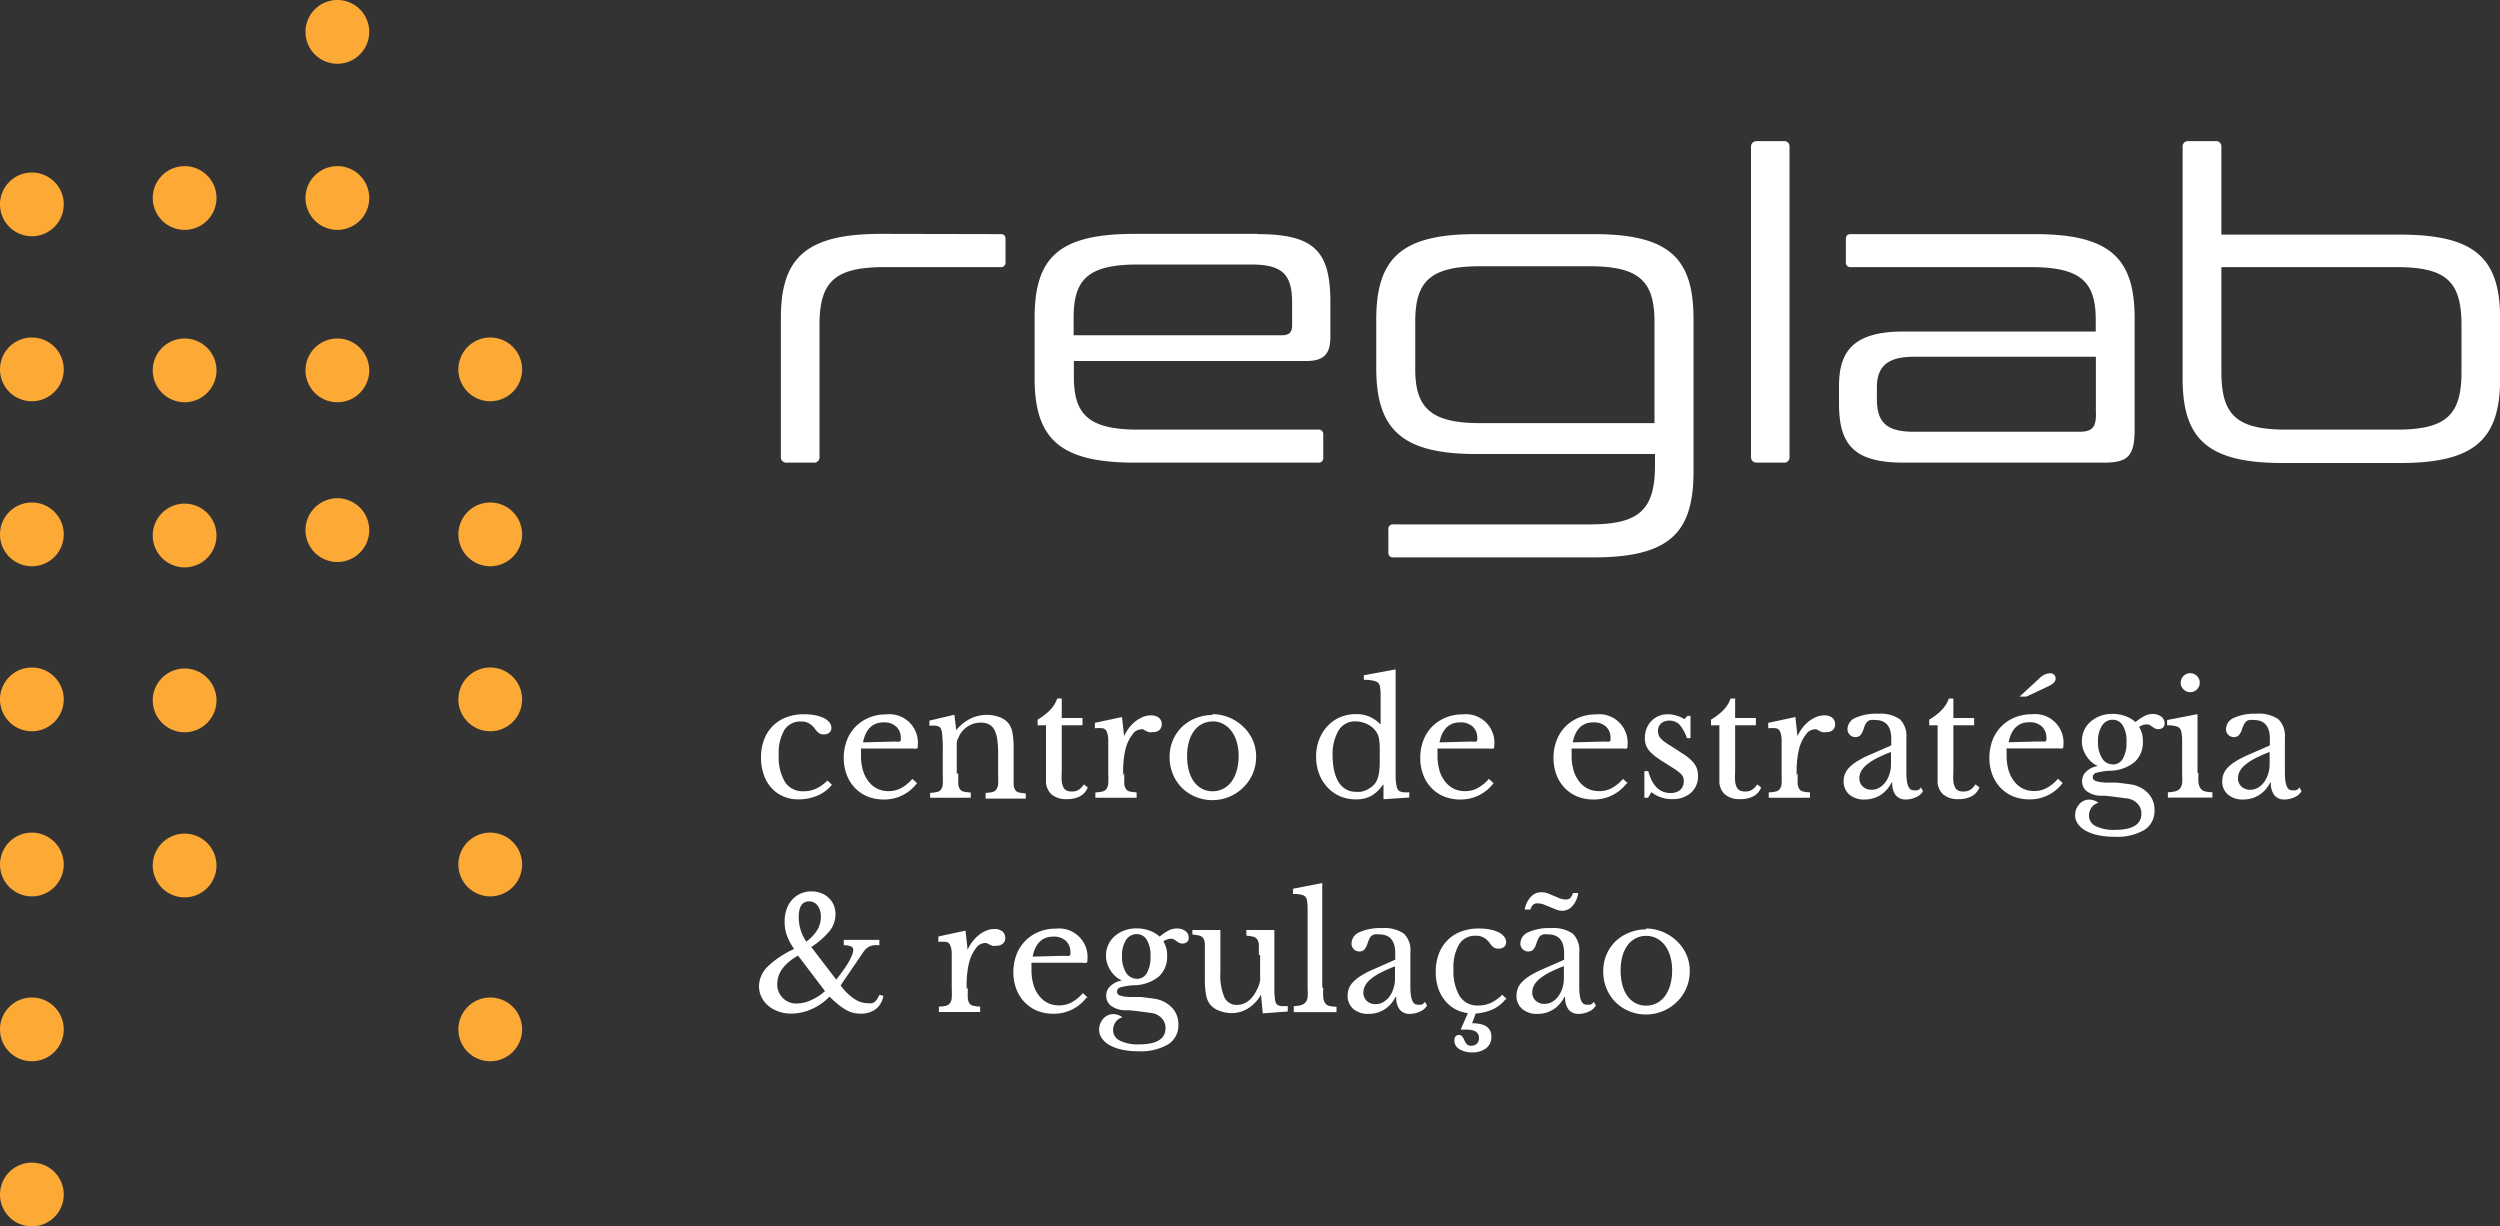 <?xml version="1.0" encoding="UTF-8"?> <svg xmlns="http://www.w3.org/2000/svg" id="logo" width="20" height="9.811" viewBox="0 0 20 9.811"><rect x="0" y="0" width="20" height="9.811" fill="#333333" stroke="none"/><path id="Caminho_16" data-name="Caminho 16" d="M.255,547.89a.255.255,0,1,1-.255.255A.255.255,0,0,1,.255,547.89Z" transform="translate(0 -538.589)" fill="#fca936"></path><path id="Caminho_17" data-name="Caminho 17" d="M.255,470.11a.255.255,0,1,1-.255.255A.255.255,0,0,1,.255,470.11Z" transform="translate(0 -462.13)" fill="#fca936"></path><path id="Caminho_18" data-name="Caminho 18" d="M.255,392.38a.255.255,0,1,1-.255.255A.255.255,0,0,1,.255,392.38Z" transform="translate(0 -385.719)" fill="#fca936"></path><path id="Caminho_19" data-name="Caminho 19" d="M.255,314.59a.255.255,0,1,1-.255.255A.255.255,0,0,1,.255,314.59Z" transform="translate(0 -309.25)" fill="#fca936"></path><path id="Caminho_20" data-name="Caminho 20" d="M.255,236.8a.255.255,0,1,1-.255.255A.255.255,0,0,1,.255,236.8Z" transform="translate(0 -232.78)" fill="#fca936"></path><path id="Caminho_21" data-name="Caminho 21" d="M.255,159.07a.255.255,0,1,1-.255.255A.255.255,0,0,1,.255,159.07Z" transform="translate(0 -156.37)" fill="#fca936"></path><path id="Caminho_22" data-name="Caminho 22" d="M216.255,470.11a.255.255,0,1,1-.255.255A.255.255,0,0,1,216.255,470.11Z" transform="translate(-212.333 -462.13)" fill="#fca936"></path><path id="Caminho_23" data-name="Caminho 23" d="M216.255,392.38a.255.255,0,1,1-.255.255A.255.255,0,0,1,216.255,392.38Z" transform="translate(-212.333 -385.719)" fill="#fca936"></path><path id="Caminho_24" data-name="Caminho 24" d="M216.255,314.59a.255.255,0,1,1-.255.255A.255.255,0,0,1,216.255,314.59Z" transform="translate(-212.333 -309.25)" fill="#fca936"></path><path id="Caminho_25" data-name="Caminho 25" d="M216.255,236.8a.255.255,0,1,1-.255.255A.255.255,0,0,1,216.255,236.8Z" transform="translate(-212.333 -232.78)" fill="#fca936"></path><path id="Caminho_26" data-name="Caminho 26" d="M216.255,159.07a.255.255,0,1,1-.255.255A.255.255,0,0,1,216.255,159.07Z" transform="translate(-212.333 -156.37)" fill="#fca936"></path><path id="Caminho_27" data-name="Caminho 27" d="M.255,81.28A.255.255,0,1,1,0,81.535.255.255,0,0,1,.255,81.28Z" transform="translate(0 -79.9)" fill="#fca936"></path><path id="Caminho_28" data-name="Caminho 28" d="M72.255,392.86a.255.255,0,1,1-.255.255A.255.255,0,0,1,72.255,392.86Z" transform="translate(-70.778 -386.191)" fill="#fca936"></path><path id="Caminho_29" data-name="Caminho 29" d="M72.255,315.07a.255.255,0,1,1-.255.255A.255.255,0,0,1,72.255,315.07Z" transform="translate(-70.778 -309.722)" fill="#fca936"></path><path id="Caminho_30" data-name="Caminho 30" d="M72.255,237.34A.255.255,0,1,1,72,237.6.255.255,0,0,1,72.255,237.34Z" transform="translate(-70.778 -233.311)" fill="#fca936"></path><path id="Caminho_31" data-name="Caminho 31" d="M144.255,234.81a.255.255,0,1,1-.255.255A.255.255,0,0,1,144.255,234.81Z" transform="translate(-141.556 -230.824)" fill="#fca936"></path><path id="Caminho_32" data-name="Caminho 32" d="M72.255,159.55a.255.255,0,1,1-.255.255A.255.255,0,0,1,72.255,159.55Z" transform="translate(-70.778 -156.842)" fill="#fca936"></path><path id="Caminho_33" data-name="Caminho 33" d="M72.255,78.27a.255.255,0,1,1-.255.255A.255.255,0,0,1,72.255,78.27Z" transform="translate(-70.778 -76.941)" fill="#fca936"></path><path id="Caminho_34" data-name="Caminho 34" d="M144.255,0A.255.255,0,1,1,144,.255.255.255,0,0,1,144.255,0Z" transform="translate(-141.556)" fill="#fca936"></path><path id="Caminho_35" data-name="Caminho 35" d="M144.255,159.55a.255.255,0,1,1-.255.255A.255.255,0,0,1,144.255,159.55Z" transform="translate(-141.556 -156.842)" fill="#fca936"></path><path id="Caminho_36" data-name="Caminho 36" d="M144.255,78.27a.255.255,0,1,1-.255.255A.255.255,0,0,1,144.255,78.27Z" transform="translate(-141.556 -76.941)" fill="#fca936"></path><g id="Grupo_1" data-name="Grupo 1" transform="translate(6.084 5.354)"><path id="Caminho_37" data-name="Caminho 37" d="M359,337.156a.3.3,0,0,1-.115.085.383.383,0,0,1-.152.03.3.3,0,0,1-.121-.024.272.272,0,0,1-.095-.068.308.308,0,0,1-.061-.106.414.414,0,0,1-.022-.138.4.4,0,0,1,.025-.143.311.311,0,0,1,.07-.109.305.305,0,0,1,.109-.069.394.394,0,0,1,.141-.024.452.452,0,0,1,.088.008.3.3,0,0,1,.069.022.128.128,0,0,1,.045.035.07.07,0,0,1,.016.044.048.048,0,0,1-.016.038.067.067,0,0,1-.045.014.068.068,0,0,1-.037-.009.169.169,0,0,1-.038-.042.167.167,0,0,0-.048-.04.13.13,0,0,0-.059-.012.15.15,0,0,0-.133.068.364.364,0,0,0-.045.2.385.385,0,0,0,.05.216.166.166,0,0,0,.147.074.239.239,0,0,0,.1-.02.33.33,0,0,0,.093-.066l.037.036Z" transform="translate(-358.43 -336.23)" fill="#fff"></path><path id="Caminho_38" data-name="Caminho 38" d="M398.146,337.144a.326.326,0,0,1-.261.128.349.349,0,0,1-.133-.024.3.3,0,0,1-.1-.068.308.308,0,0,1-.066-.105.377.377,0,0,1-.024-.136.392.392,0,0,1,.025-.14.317.317,0,0,1,.07-.11.324.324,0,0,1,.108-.072.354.354,0,0,1,.137-.026.228.228,0,0,1,.252.252c0,.012,0,.019-.007.021a.08.08,0,0,1-.032,0H397.7a.161.161,0,0,0,0,.024c0,.01,0,.02,0,.032a.414.414,0,0,0,.015.117.264.264,0,0,0,.045.09.2.2,0,0,0,.069.058.2.2,0,0,0,.09.02.209.209,0,0,0,.1-.023.334.334,0,0,0,.092-.075l.038.035Zm-.2-.335h.04a.063.063,0,0,0,.022,0,.019.019,0,0,0,.01-.011.053.053,0,0,0,0-.018.119.119,0,0,0-.036-.091.14.14,0,0,0-.1-.034q-.134,0-.166.16Z" transform="translate(-396.896 -336.23)" fill="#fff"></path><path id="Caminho_39" data-name="Caminho 39" d="M438.575,337.045q0,.051,0,.08a.093.093,0,0,0,.013.045.049.049,0,0,0,.031.02.351.351,0,0,0,.056.007v.042h-.325V337.2a.346.346,0,0,0,.055-.007.053.053,0,0,0,.032-.02.086.086,0,0,0,.014-.042.7.7,0,0,0,0-.074v-.165a1.2,1.2,0,0,0-.007-.18.114.114,0,0,0-.009-.027.038.038,0,0,0-.017-.016.083.083,0,0,0-.029-.007l-.045,0v-.04l.2-.047.015.123h0a.34.34,0,0,1,.11-.09.3.3,0,0,1,.138-.032.281.281,0,0,1,.1.019.164.164,0,0,1,.072.051.179.179,0,0,1,.03.074.7.7,0,0,1,.009.125v.207q0,.051,0,.08a.1.1,0,0,0,.013.045.047.047,0,0,0,.03.02.337.337,0,0,0,.054.007v.042h-.321V337.2a.252.252,0,0,0,.055-.007.053.053,0,0,0,.031-.021.091.091,0,0,0,.014-.043.705.705,0,0,0,0-.074v-.164a.807.807,0,0,0-.007-.119.235.235,0,0,0-.024-.078.1.1,0,0,0-.044-.043.151.151,0,0,0-.066-.013.189.189,0,0,0-.1.029.2.2,0,0,0-.072.08c0,.008-.008.016-.011.024a.137.137,0,0,0-.007.026.34.34,0,0,0,0,.034c0,.013,0,.029,0,.049v.166Z" transform="translate(-436.993 -336.211)" fill="#fff"></path><path id="Caminho_40" data-name="Caminho 40" d="M489.03,329.494v-.046a.481.481,0,0,0,.1-.077.261.261,0,0,0,.057-.092h.036v.156h.166v.058h-.166v.377a.5.5,0,0,0,0,.073.142.142,0,0,0,.014.048.057.057,0,0,0,.026.025.1.1,0,0,0,.041.007.1.1,0,0,0,.053-.013.147.147,0,0,0,.043-.044l.031.024a.131.131,0,0,1-.06.07.215.215,0,0,1-.106.024.179.179,0,0,1-.125-.039.144.144,0,0,1-.043-.112v-.44h-.074Z" transform="translate(-486.813 -329.045)" fill="#fff"></path><path id="Caminho_41" data-name="Caminho 41" d="M516.57,337.032c0,.034,0,.061,0,.081a.093.093,0,0,0,.013.045.05.05,0,0,0,.03.021.335.335,0,0,0,.056.007v.043h-.33v-.043a.271.271,0,0,0,.057-.007.057.057,0,0,0,.032-.021.086.086,0,0,0,.014-.043.713.713,0,0,0,0-.075V336.9q0-.084,0-.131a.191.191,0,0,0-.012-.069.044.044,0,0,0-.033-.027.342.342,0,0,0-.062,0v-.043l.217-.047.017.154h0a.311.311,0,0,1,.04-.068.292.292,0,0,1,.053-.053.261.261,0,0,1,.059-.034.169.169,0,0,1,.063-.012.1.1,0,0,1,.063.019.063.063,0,0,1,.023.051.059.059,0,0,1-.019.047.077.077,0,0,1-.053.017.1.1,0,0,1-.033,0l-.024-.011-.02-.011a.044.044,0,0,0-.02,0,.09.09,0,0,0-.067.043.314.314,0,0,0-.052.108.573.573,0,0,0-.015.081.775.775,0,0,0-.006.095v.042Z" transform="translate(-513.66 -336.201)" fill="#fff"></path><path id="Caminho_42" data-name="Caminho 42" d="M551.573,336.56a.359.359,0,0,1,.245.1.33.33,0,0,1,.076.106.323.323,0,0,1,.028.134.348.348,0,0,1-.028.139.342.342,0,0,1-.076.109.352.352,0,0,1-.245.1.343.343,0,0,1-.132-.025.337.337,0,0,1-.11-.071.332.332,0,0,1-.074-.11.351.351,0,0,1-.027-.139.33.33,0,0,1,.1-.242.338.338,0,0,1,.11-.069.357.357,0,0,1,.132-.025Zm0,.059a.178.178,0,0,0-.084.02.189.189,0,0,0-.064.056.27.27,0,0,0-.041.088.426.426,0,0,0-.014.113.452.452,0,0,0,.014.116.269.269,0,0,0,.041.089.188.188,0,0,0,.064.056.176.176,0,0,0,.084.02.184.184,0,0,0,.086-.02.189.189,0,0,0,.066-.057.279.279,0,0,0,.042-.089.422.422,0,0,0,.015-.115.392.392,0,0,0-.015-.113.275.275,0,0,0-.042-.087.2.2,0,0,0-.066-.057.18.18,0,0,0-.086-.021Z" transform="translate(-547.957 -336.201)" fill="#fff"></path><path id="Caminho_43" data-name="Caminho 43" d="M620.46,316.334h0a.281.281,0,0,1-.095.09.248.248,0,0,1-.118.027.329.329,0,0,1-.13-.025.3.3,0,0,1-.1-.071.324.324,0,0,1-.067-.108.382.382,0,0,1-.024-.138.369.369,0,0,1,.024-.136.326.326,0,0,1,.067-.108.3.3,0,0,1,.1-.071.324.324,0,0,1,.129-.025.267.267,0,0,1,.106.02.291.291,0,0,1,.09.063v-.126q0-.07,0-.118a.422.422,0,0,0-.006-.064.052.052,0,0,0-.035-.038.277.277,0,0,0-.093-.011v-.037l.254-.047v.715c0,.057,0,.1,0,.141a.373.373,0,0,0,.008.079.1.1,0,0,0,.009.025.04.04,0,0,0,.016.015.084.084,0,0,0,.029.008.348.348,0,0,0,.047,0v.042l-.206.014v-.116Zm-.025-.274a.525.525,0,0,0-.007-.1.135.135,0,0,0-.027-.058.18.18,0,0,0-.073-.056.218.218,0,0,0-.087-.019.151.151,0,0,0-.136.074.372.372,0,0,0-.047.2.555.555,0,0,0,.012.119.3.3,0,0,0,.035.091.167.167,0,0,0,.057.058.15.15,0,0,0,.079.021.217.217,0,0,0,.045,0,.2.2,0,0,0,.045-.015.23.23,0,0,0,.04-.025.139.139,0,0,0,.031-.033.185.185,0,0,0,.025-.066.584.584,0,0,0,.008-.105Z" transform="translate(-615.481 -315.41)" fill="#fff"></path><path id="Caminho_44" data-name="Caminho 44" d="M669.846,337.144a.326.326,0,0,1-.261.128.349.349,0,0,1-.133-.024.3.3,0,0,1-.1-.068.308.308,0,0,1-.066-.105.377.377,0,0,1-.024-.136.391.391,0,0,1,.025-.14.316.316,0,0,1,.07-.11.324.324,0,0,1,.108-.072.354.354,0,0,1,.137-.026.228.228,0,0,1,.252.252c0,.012,0,.019-.007.021a.081.081,0,0,1-.032,0H669.4a.15.15,0,0,0,0,.024c0,.01,0,.02,0,.032a.415.415,0,0,0,.015.117.264.264,0,0,0,.045.09.2.2,0,0,0,.069.058.2.2,0,0,0,.09.02.209.209,0,0,0,.1-.023.334.334,0,0,0,.092-.075l.038.035Zm-.2-.335h.04a.063.063,0,0,0,.022,0,.019.019,0,0,0,.01-.011.052.052,0,0,0,0-.018.119.119,0,0,0-.036-.091.141.141,0,0,0-.1-.034q-.134,0-.166.16Z" transform="translate(-663.984 -336.23)" fill="#fff"></path><path id="Caminho_45" data-name="Caminho 45" d="M732.626,337.144a.326.326,0,0,1-.261.128.349.349,0,0,1-.133-.024.3.3,0,0,1-.1-.068.308.308,0,0,1-.066-.105.377.377,0,0,1-.024-.136.391.391,0,0,1,.025-.14.318.318,0,0,1,.07-.11.324.324,0,0,1,.108-.072.354.354,0,0,1,.137-.026.228.228,0,0,1,.252.252c0,.012,0,.019-.007.021a.08.08,0,0,1-.032,0h-.408a.157.157,0,0,0,0,.024c0,.01,0,.02,0,.032a.413.413,0,0,0,.015.117.263.263,0,0,0,.045.09.2.2,0,0,0,.069.058.2.2,0,0,0,.09.02.208.208,0,0,0,.1-.023.333.333,0,0,0,.092-.075l.038.035Zm-.2-.335h.04a.063.063,0,0,0,.022,0,.019.019,0,0,0,.01-.011.052.052,0,0,0,0-.018.119.119,0,0,0-.036-.091.141.141,0,0,0-.1-.034q-.134,0-.166.16Z" transform="translate(-725.698 -336.23)" fill="#fff"></path><path id="Caminho_46" data-name="Caminho 46" d="M774.987,337.259h-.027v-.213h.031q.048.175.176.175a.119.119,0,0,0,.079-.024.091.091,0,0,0,.029-.074.079.079,0,0,0-.006-.032.084.084,0,0,0-.021-.027.37.37,0,0,0-.043-.033l-.074-.047c-.028-.017-.052-.033-.073-.048a.344.344,0,0,1-.052-.045.15.15,0,0,1-.042-.11.2.2,0,0,1,.014-.077.177.177,0,0,1,.039-.06.183.183,0,0,1,.131-.053.25.25,0,0,1,.069.011.244.244,0,0,1,.063.028l.025-.026h.024v.178H775.3a.3.3,0,0,0-.059-.108.108.108,0,0,0-.079-.032.1.1,0,0,0-.068.022.078.078,0,0,0-.025.062.089.089,0,0,0,.007.036.1.1,0,0,0,.022.03.253.253,0,0,0,.038.03l.055.035.091.059a.363.363,0,0,1,.061.051.174.174,0,0,1,.035.053.161.161,0,0,1,.011.062.174.174,0,0,1-.057.138.219.219,0,0,1-.15.05.261.261,0,0,1-.166-.056l-.025.043Z" transform="translate(-767.889 -336.231)" fill="#fff"></path><path id="Caminho_47" data-name="Caminho 47" d="M806.36,329.494v-.046a.482.482,0,0,0,.1-.077.262.262,0,0,0,.057-.092h.036v.156h.166v.058h-.166v.377a.5.5,0,0,0,0,.073.14.14,0,0,0,.014.048.057.057,0,0,0,.026.025.1.1,0,0,0,.041.007.1.1,0,0,0,.053-.013.146.146,0,0,0,.043-.044l.031.024a.131.131,0,0,1-.06.07.215.215,0,0,1-.106.024.179.179,0,0,1-.125-.039.144.144,0,0,1-.043-.112v-.44Z" transform="translate(-798.756 -329.045)" fill="#fff"></path><path id="Caminho_48" data-name="Caminho 48" d="M833.91,337.032c0,.034,0,.061,0,.081a.093.093,0,0,0,.013.045.05.05,0,0,0,.03.021.336.336,0,0,0,.056.007v.043h-.33v-.043a.271.271,0,0,0,.057-.007.056.056,0,0,0,.032-.021.086.086,0,0,0,.014-.043.73.73,0,0,0,0-.075V336.9q0-.084,0-.131a.189.189,0,0,0-.012-.069.044.044,0,0,0-.033-.027.343.343,0,0,0-.062,0v-.043l.217-.047.017.154h0a.311.311,0,0,1,.04-.068.292.292,0,0,1,.053-.053.26.26,0,0,1,.059-.034.168.168,0,0,1,.063-.012.1.1,0,0,1,.063.019.064.064,0,0,1,.023.051.06.06,0,0,1-.018.047.077.077,0,0,1-.053.017.1.1,0,0,1-.033,0l-.024-.011-.02-.011a.044.044,0,0,0-.02,0,.09.09,0,0,0-.067.043.314.314,0,0,0-.052.108.573.573,0,0,0-.015.081.775.775,0,0,0-.006.095v.042Z" transform="translate(-825.613 -336.201)" fill="#fff"></path><path id="Caminho_49" data-name="Caminho 49" d="M869.369,336.819v-.051q0-.151-.129-.151a.148.148,0,0,0-.036,0,.058.058,0,0,0-.025.012.081.081,0,0,0-.018.025.255.255,0,0,0-.015.04.131.131,0,0,1-.027.048.063.063,0,0,1-.1-.05.1.1,0,0,1,.063-.092.4.4,0,0,1,.18-.033.276.276,0,0,1,.176.044.187.187,0,0,1,.052.149v.278c0,.094.018.141.056.141a.122.122,0,0,0,.033,0,.047.047,0,0,0,.027-.023l.017.03a.113.113,0,0,1-.055.048.189.189,0,0,1-.083.019.1.1,0,0,1-.081-.035.157.157,0,0,1-.027-.1h-.006a.248.248,0,0,1-.089.1.235.235,0,0,1-.126.035.178.178,0,0,1-.123-.04.136.136,0,0,1-.045-.107.152.152,0,0,1,.045-.109.32.32,0,0,1,.062-.049.75.75,0,0,1,.094-.049l.178-.078Zm0,.053a1.11,1.11,0,0,0-.12.053.412.412,0,0,0-.079.052.175.175,0,0,0-.043.052.118.118,0,0,0-.013.053.088.088,0,0,0,.027.067.1.1,0,0,0,.072.026.118.118,0,0,0,.06-.016.164.164,0,0,0,.049-.044.221.221,0,0,0,.033-.066.251.251,0,0,0,.012-.08v-.1Z" transform="translate(-860.323 -336.211)" fill="#fff"></path><path id="Caminho_50" data-name="Caminho 50" d="M909.21,329.494v-.046a.482.482,0,0,0,.1-.077.262.262,0,0,0,.057-.092h.036v.156h.166v.058h-.166v.377a.5.5,0,0,0,0,.073.141.141,0,0,0,.014.048.057.057,0,0,0,.026.025.1.1,0,0,0,.041.007.1.1,0,0,0,.053-.013.147.147,0,0,0,.043-.044l.031.024a.131.131,0,0,1-.06.07.213.213,0,0,1-.106.024.179.179,0,0,1-.125-.039.144.144,0,0,1-.043-.112v-.44Z" transform="translate(-899.86 -329.045)" fill="#fff"></path><path id="Caminho_51" data-name="Caminho 51" d="M938.046,318.25a.326.326,0,0,1-.261.128.349.349,0,0,1-.133-.024.3.3,0,0,1-.1-.068.309.309,0,0,1-.066-.105.378.378,0,0,1-.024-.136.391.391,0,0,1,.025-.14.317.317,0,0,1,.07-.11.322.322,0,0,1,.108-.072.354.354,0,0,1,.137-.026.228.228,0,0,1,.252.252c0,.012,0,.019-.007.021a.08.08,0,0,1-.032,0H937.6a.157.157,0,0,0,0,.024c0,.01,0,.02,0,.032a.415.415,0,0,0,.015.117.264.264,0,0,0,.045.09.2.2,0,0,0,.069.058.2.2,0,0,0,.09.02.208.208,0,0,0,.1-.023.333.333,0,0,0,.092-.075l.038.035Zm-.2-.335h.04a.063.063,0,0,0,.022,0,.019.019,0,0,0,.01-.011.052.052,0,0,0,0-.018.119.119,0,0,0-.036-.091.14.14,0,0,0-.1-.034q-.134,0-.166.16Zm-.145-.357.161-.148a.128.128,0,0,1,.083-.041.05.05,0,0,1,.034.011.04.04,0,0,1,.013.032.047.047,0,0,1-.017.035.175.175,0,0,1-.047.029l-.17.08H937.7Z" transform="translate(-927.631 -317.337)" fill="#fff"></path><path id="Caminho_52" data-name="Caminho 52" d="M978.282,337.108l.055,0,.049,0,.048.006.053.007a.245.245,0,0,1,.143.069.189.189,0,0,1,.054.138.178.178,0,0,1-.082.159.433.433,0,0,1-.239.054.6.6,0,0,1-.127-.012.353.353,0,0,1-.1-.035.19.19,0,0,1-.064-.055.119.119,0,0,1-.023-.071.133.133,0,0,1,.009-.048.125.125,0,0,1,.024-.039.112.112,0,0,1,.035-.027.1.1,0,0,1,.043-.01.12.12,0,0,1,.076.026.09.09,0,0,0-.055.036.11.11,0,0,0-.021.066.092.092,0,0,0,.054.084.321.321,0,0,0,.153.03q.212,0,.212-.13a.111.111,0,0,0-.033-.082.137.137,0,0,0-.079-.039l-.061-.008-.062-.008-.056-.006-.042,0a.2.2,0,0,1-.105-.037.1.1,0,0,1-.036-.082.1.1,0,0,1,.036-.077.168.168,0,0,1,.09-.042v0a.184.184,0,0,1-.051-.032.215.215,0,0,1-.04-.047.242.242,0,0,1-.027-.056.2.2,0,0,1-.01-.063.207.207,0,0,1,.018-.087.2.2,0,0,1,.051-.069.247.247,0,0,1,.077-.046.276.276,0,0,1,.1-.017.314.314,0,0,1,.1.017.233.233,0,0,1,.083.049.385.385,0,0,1,.074-.05.14.14,0,0,1,.061-.015.114.114,0,0,1,.071.021.066.066,0,0,1,.027.055.042.042,0,0,1-.014.033.052.052,0,0,1-.035.012.057.057,0,0,1-.029-.006l-.021-.013-.019-.013a.047.047,0,0,0-.025-.006.108.108,0,0,0-.061.021.208.208,0,0,1,.03.115.213.213,0,0,1-.066.165.32.32,0,0,1-.2.07.508.508,0,0,0-.105.016.037.037,0,0,0-.03.036.031.031,0,0,0,.022.029.209.209,0,0,0,.066.012Zm.068-.145a.091.091,0,0,0,.081-.047.253.253,0,0,0,.029-.133.243.243,0,0,0-.029-.131.092.092,0,0,0-.082-.047.1.1,0,0,0-.085.047.229.229,0,0,0-.032.129.238.238,0,0,0,.032.131.1.1,0,0,0,.086.05Z" transform="translate(-967.532 -336.201)" fill="#fff"></path><path id="Caminho_53" data-name="Caminho 53" d="M1022.023,318.04a.523.523,0,0,0,0,.077.1.1,0,0,0,.017.046.062.062,0,0,0,.035.023.266.266,0,0,0,.059.007v.043h-.356v-.043a.263.263,0,0,0,.061-.008.074.074,0,0,0,.036-.022.088.088,0,0,0,.017-.043.47.47,0,0,0,0-.071v-.159c0-.048,0-.087,0-.118a.317.317,0,0,0-.007-.064.052.052,0,0,0-.029-.039.226.226,0,0,0-.084-.011v-.043l.243-.047v.472Zm-.142-.724a.076.076,0,1,1,.022.054A.074.074,0,0,1,1021.88,317.317Z" transform="translate(-1010.519 -317.209)" fill="#fff"></path><path id="Caminho_54" data-name="Caminho 54" d="M1047.849,336.819v-.051q0-.151-.129-.151a.149.149,0,0,0-.036,0,.059.059,0,0,0-.025.012.08.08,0,0,0-.018.025.261.261,0,0,0-.016.04.13.13,0,0,1-.027.048.063.063,0,0,1-.1-.05.1.1,0,0,1,.063-.092.4.4,0,0,1,.18-.033.276.276,0,0,1,.176.044.187.187,0,0,1,.052.149v.278c0,.094.018.141.056.141a.121.121,0,0,0,.033,0,.047.047,0,0,0,.027-.023l.017.03a.114.114,0,0,1-.054.048.19.19,0,0,1-.083.019.1.1,0,0,1-.081-.035.157.157,0,0,1-.027-.1h-.006a.248.248,0,0,1-.089.1.234.234,0,0,1-.126.035.178.178,0,0,1-.123-.04.135.135,0,0,1-.045-.107.152.152,0,0,1,.045-.109.319.319,0,0,1,.062-.049.754.754,0,0,1,.094-.049l.178-.078Zm0,.053a1.1,1.1,0,0,0-.12.053.415.415,0,0,0-.079.052.177.177,0,0,0-.043.052.118.118,0,0,0-.013.053.088.088,0,0,0,.027.067.1.1,0,0,0,.072.026.118.118,0,0,0,.06-.016.164.164,0,0,0,.049-.044.222.222,0,0,0,.033-.066.253.253,0,0,0,.012-.08v-.1Z" transform="translate(-1035.774 -336.211)" fill="#fff"></path></g><g id="Grupo_2" data-name="Grupo 2" transform="translate(6.068 7.069)"><path id="Caminho_55" data-name="Caminho 55" d="M358.1,420.748q.03-.037.055-.072c.017-.024.032-.046.044-.067a.39.39,0,0,0,.029-.058.125.125,0,0,0,.01-.042.029.029,0,0,0-.018-.029.142.142,0,0,0-.058-.009v-.043h.285v.043a.3.3,0,0,0-.047,0,.118.118,0,0,0-.034.011.11.11,0,0,0-.028.02.171.171,0,0,0-.025.032l-.176.258a.423.423,0,0,0,.108.107.2.2,0,0,0,.112.036.121.121,0,0,0,.029,0,.06.06,0,0,0,.023-.011.1.1,0,0,0,.02-.022.283.283,0,0,0,.019-.035l.031.009a.17.17,0,0,1-.061.106.194.194,0,0,1-.123.036.246.246,0,0,1-.059-.007.224.224,0,0,1-.056-.023.454.454,0,0,1-.061-.042.894.894,0,0,1-.071-.064.447.447,0,0,1-.143.1.406.406,0,0,1-.165.036.313.313,0,0,1-.1-.017.263.263,0,0,1-.082-.046.212.212,0,0,1-.054-.069.2.2,0,0,1-.02-.087.223.223,0,0,1,.067-.155.744.744,0,0,1,.214-.143.48.48,0,0,1-.058-.109.316.316,0,0,1-.018-.107.3.3,0,0,1,.015-.1.224.224,0,0,1,.044-.077.2.2,0,0,1,.068-.05.212.212,0,0,1,.088-.018.215.215,0,0,1,.077.014.185.185,0,0,1,.061.038.174.174,0,0,1,.04.058.187.187,0,0,1,.014.074.215.215,0,0,1-.045.13.624.624,0,0,1-.149.131l.2.261Zm-.306-.192a.375.375,0,0,0-.121.1.211.211,0,0,0-.043.125.151.151,0,0,0,.157.156.28.28,0,0,0,.112-.026.428.428,0,0,0,.113-.073l-.217-.286Zm.071-.116a.327.327,0,0,0,.087-.094.205.205,0,0,0,.027-.1.152.152,0,0,0-.026-.092.083.083,0,0,0-.069-.034q-.082,0-.082.125a.338.338,0,0,0,.063.2Z" transform="translate(-357.48 -419.978)" fill="#fff"></path><path id="Caminho_56" data-name="Caminho 56" d="M442.77,438.052c0,.034,0,.061,0,.081a.094.094,0,0,0,.013.045.049.049,0,0,0,.03.02.335.335,0,0,0,.056.007v.043h-.33v-.043a.271.271,0,0,0,.057-.007.057.057,0,0,0,.032-.021.086.086,0,0,0,.014-.043.729.729,0,0,0,0-.075v-.145q0-.084,0-.131a.19.19,0,0,0-.012-.069.044.044,0,0,0-.033-.027.34.34,0,0,0-.062,0v-.043l.217-.047.017.154h0a.306.306,0,0,1,.04-.068.286.286,0,0,1,.053-.053.258.258,0,0,1,.059-.034.168.168,0,0,1,.063-.012.1.1,0,0,1,.063.019.064.064,0,0,1,.023.051.059.059,0,0,1-.019.047.077.077,0,0,1-.053.017.1.1,0,0,1-.033,0l-.024-.011-.02-.01a.044.044,0,0,0-.02,0,.09.09,0,0,0-.067.043.313.313,0,0,0-.052.108.57.57,0,0,0-.015.081.775.775,0,0,0-.006.095v.042Z" transform="translate(-441.096 -437.221)" fill="#fff"></path><path id="Caminho_57" data-name="Caminho 57" d="M478.076,438.144a.326.326,0,0,1-.261.128.348.348,0,0,1-.133-.024.3.3,0,0,1-.1-.068.309.309,0,0,1-.066-.105.377.377,0,0,1-.024-.136.391.391,0,0,1,.025-.14.318.318,0,0,1,.07-.11.325.325,0,0,1,.108-.072.355.355,0,0,1,.137-.026.228.228,0,0,1,.252.252c0,.012,0,.018-.007.021a.081.081,0,0,1-.032,0h-.408a.153.153,0,0,0,0,.024c0,.009,0,.02,0,.032a.413.413,0,0,0,.015.117.263.263,0,0,0,.045.09.2.2,0,0,0,.069.058.2.2,0,0,0,.09.02.208.208,0,0,0,.1-.023.333.333,0,0,0,.092-.075l.038.035Zm-.2-.335h.04a.067.067,0,0,0,.022,0,.018.018,0,0,0,.01-.011.052.052,0,0,0,0-.018.119.119,0,0,0-.036-.091.14.14,0,0,0-.1-.034q-.134,0-.166.16Z" transform="translate(-475.453 -437.231)" fill="#fff"></path><path id="Caminho_58" data-name="Caminho 58" d="M518.322,438.108l.054,0,.049,0,.048.006.053.007a.247.247,0,0,1,.143.069.19.19,0,0,1,.054.138.178.178,0,0,1-.082.159.433.433,0,0,1-.238.055.6.6,0,0,1-.127-.012.355.355,0,0,1-.1-.035.19.19,0,0,1-.064-.055.119.119,0,0,1-.023-.071.132.132,0,0,1,.009-.048.125.125,0,0,1,.024-.039.114.114,0,0,1,.035-.027.1.1,0,0,1,.043-.01.12.12,0,0,1,.076.026.089.089,0,0,0-.054.036.11.11,0,0,0-.021.066.092.092,0,0,0,.054.084.321.321,0,0,0,.153.03q.212,0,.212-.13a.11.11,0,0,0-.033-.082.136.136,0,0,0-.079-.039l-.061-.008-.062-.008-.056-.006-.042,0a.2.2,0,0,1-.105-.037.1.1,0,0,1-.036-.082.1.1,0,0,1,.036-.077.168.168,0,0,1,.09-.042v0a.182.182,0,0,1-.051-.032.21.21,0,0,1-.04-.047.242.242,0,0,1-.027-.056.2.2,0,0,1-.01-.063.207.207,0,0,1,.018-.087.2.2,0,0,1,.051-.069.248.248,0,0,1,.077-.046.276.276,0,0,1,.1-.017.314.314,0,0,1,.1.017.233.233,0,0,1,.083.049.385.385,0,0,1,.074-.05.141.141,0,0,1,.061-.015.115.115,0,0,1,.071.02.066.066,0,0,1,.027.055.042.042,0,0,1-.014.033.052.052,0,0,1-.035.012.058.058,0,0,1-.029-.006l-.02-.013-.019-.013a.047.047,0,0,0-.025-.006.108.108,0,0,0-.061.021.208.208,0,0,1,.03.115.213.213,0,0,1-.066.166.32.32,0,0,1-.2.07.509.509,0,0,0-.105.016.037.037,0,0,0-.03.036.031.031,0,0,0,.022.029.2.2,0,0,0,.066.012Zm.068-.145a.091.091,0,0,0,.081-.047.253.253,0,0,0,.029-.133.243.243,0,0,0-.029-.131.092.092,0,0,0-.082-.047.1.1,0,0,0-.085.047.229.229,0,0,0-.032.129.237.237,0,0,0,.032.131.1.1,0,0,0,.086.05Z" transform="translate(-515.364 -437.201)" fill="#fff"></path><path id="Caminho_59" data-name="Caminho 59" d="M561.528,438.5c0-.034,0-.06,0-.08a.093.093,0,0,0-.013-.045.052.052,0,0,0-.031-.021.377.377,0,0,0-.056-.009V438.3h.224v.38c0,.047,0,.086,0,.115a.568.568,0,0,0,.006.067.077.077,0,0,0,.008.025.039.039,0,0,0,.017.015.085.085,0,0,0,.029.007l.047,0v.043l-.2.015-.014-.149h0a.315.315,0,0,1-.108.112.253.253,0,0,1-.128.035.266.266,0,0,1-.1-.02.166.166,0,0,1-.074-.053.178.178,0,0,1-.03-.076.676.676,0,0,1-.009-.125v-.2c0-.034,0-.06,0-.08a.093.093,0,0,0-.013-.045.052.052,0,0,0-.031-.021.378.378,0,0,0-.056-.009V438.3h.224v.338a.449.449,0,0,0,.032.2.106.106,0,0,0,.1.061q.109,0,.17-.142a.257.257,0,0,0,.01-.027.19.19,0,0,0,.006-.027.332.332,0,0,0,0-.033c0-.012,0-.027,0-.045V438.5Z" transform="translate(-557.525 -437.929)" fill="#fff"></path><path id="Caminho_60" data-name="Caminho 60" d="M610.064,417.255a.594.594,0,0,0,0,.076.1.1,0,0,0,.015.045.06.06,0,0,0,.033.022.251.251,0,0,0,.058.007v.043h-.342V417.4a.245.245,0,0,0,.059-.008.073.073,0,0,0,.035-.022.081.081,0,0,0,.017-.042.455.455,0,0,0,0-.07v-.534q0-.067,0-.112a.383.383,0,0,0-.006-.061.05.05,0,0,0-.029-.038.234.234,0,0,0-.082-.01v-.042l.234-.046v.835Z" transform="translate(-605.546 -416.42)" fill="#fff"></path><path id="Caminho_61" data-name="Caminho 61" d="M635.619,437.829v-.051q0-.151-.129-.151a.148.148,0,0,0-.036,0,.059.059,0,0,0-.025.012.081.081,0,0,0-.018.025.257.257,0,0,0-.015.04.131.131,0,0,1-.027.048.063.063,0,0,1-.1-.05.1.1,0,0,1,.063-.092.4.4,0,0,1,.18-.033.274.274,0,0,1,.176.044.186.186,0,0,1,.052.149v.278q0,.141.056.141a.127.127,0,0,0,.033,0,.047.047,0,0,0,.027-.023l.017.03a.114.114,0,0,1-.055.048.189.189,0,0,1-.083.019.1.1,0,0,1-.081-.035.157.157,0,0,1-.027-.1h-.006a.248.248,0,0,1-.089.1.235.235,0,0,1-.126.035.178.178,0,0,1-.123-.04.136.136,0,0,1-.045-.107.152.152,0,0,1,.045-.109.32.32,0,0,1,.062-.049.737.737,0,0,1,.094-.049Zm0,.053a1.117,1.117,0,0,0-.12.053.413.413,0,0,0-.079.052.173.173,0,0,0-.043.052.119.119,0,0,0-.013.053.088.088,0,0,0,.027.067.1.1,0,0,0,.072.026.118.118,0,0,0,.06-.016.163.163,0,0,0,.049-.044.221.221,0,0,0,.033-.066.252.252,0,0,0,.012-.08v-.1Z" transform="translate(-630.525 -437.221)" fill="#fff"></path><path id="Caminho_62" data-name="Caminho 62" d="M676.677,438.146a.282.282,0,0,1-.1.08.39.39,0,0,1-.138.034l-.029.078q.154,0,.154.107a.112.112,0,0,1-.042.093.179.179,0,0,1-.114.033.185.185,0,0,1-.1-.026.079.079,0,0,1-.04-.068c0-.03.013-.045.038-.045a.03.03,0,0,1,.022.008.124.124,0,0,1,.019.032.1.1,0,0,0,.023.036.049.049,0,0,0,.033.01.061.061,0,0,0,.045-.017.06.06,0,0,0,.017-.045q0-.067-.1-.067h-.022l-.022,0,0-.006.055-.126a.284.284,0,0,1-.105-.034.276.276,0,0,1-.081-.07.319.319,0,0,1-.053-.1.418.418,0,0,1-.018-.128.394.394,0,0,1,.025-.143.31.31,0,0,1,.07-.109.3.3,0,0,1,.109-.069.394.394,0,0,1,.141-.024.453.453,0,0,1,.088.008.287.287,0,0,1,.069.022.129.129,0,0,1,.045.035.07.07,0,0,1,.016.044.048.048,0,0,1-.016.038.067.067,0,0,1-.045.014.068.068,0,0,1-.037-.009.168.168,0,0,1-.038-.042.167.167,0,0,0-.048-.04.13.13,0,0,0-.059-.012.15.15,0,0,0-.133.068.364.364,0,0,0-.045.2.385.385,0,0,0,.05.216.166.166,0,0,0,.147.074.239.239,0,0,0,.1-.02.327.327,0,0,0,.093-.066l.037.036Z" transform="translate(-670.701 -437.221)" fill="#fff"></path><path id="Caminho_63" data-name="Caminho 63" d="M715.179,421.039v-.051q0-.151-.129-.151a.148.148,0,0,0-.036,0,.059.059,0,0,0-.025.012.081.081,0,0,0-.018.025.257.257,0,0,0-.015.04.13.13,0,0,1-.027.048.063.063,0,0,1-.1-.05.1.1,0,0,1,.063-.092.4.4,0,0,1,.18-.033.274.274,0,0,1,.176.044.186.186,0,0,1,.052.149v.278q0,.141.056.141a.128.128,0,0,0,.033,0,.047.047,0,0,0,.027-.023l.017.03a.114.114,0,0,1-.055.048.189.189,0,0,1-.083.019.1.1,0,0,1-.081-.035.157.157,0,0,1-.027-.1h-.006a.248.248,0,0,1-.089.1.235.235,0,0,1-.126.035.178.178,0,0,1-.123-.04.136.136,0,0,1-.045-.107.153.153,0,0,1,.045-.109.32.32,0,0,1,.062-.049.741.741,0,0,1,.094-.049l.178-.078Zm-.315-.4a.187.187,0,0,1,.047-.1A.113.113,0,0,1,715,420.5a.145.145,0,0,1,.049.009l.048.02.048.02a.135.135,0,0,0,.047.009.051.051,0,0,0,.036-.012.1.1,0,0,0,.022-.04h.041a.184.184,0,0,1-.042.1.106.106,0,0,1-.082.042.138.138,0,0,1-.05-.009l-.05-.02-.051-.021a.144.144,0,0,0-.05-.009.05.05,0,0,0-.035.01.086.086,0,0,0-.021.039h-.042Zm.315.451a1.117,1.117,0,0,0-.12.053.413.413,0,0,0-.079.052.173.173,0,0,0-.043.052.118.118,0,0,0-.013.053.088.088,0,0,0,.027.067.1.1,0,0,0,.072.026.119.119,0,0,0,.06-.016.164.164,0,0,0,.049-.044.223.223,0,0,0,.033-.066.252.252,0,0,0,.012-.08v-.1Z" transform="translate(-708.734 -420.431)" fill="#fff"></path><path id="Caminho_64" data-name="Caminho 64" d="M755.963,437.56a.359.359,0,0,1,.245.1.329.329,0,0,1,.076.106.323.323,0,0,1,.028.134.348.348,0,0,1-.028.139.337.337,0,0,1-.076.109.353.353,0,0,1-.245.1.343.343,0,0,1-.132-.025.339.339,0,0,1-.11-.071.334.334,0,0,1-.074-.11.351.351,0,0,1-.027-.139.329.329,0,0,1,.1-.242.342.342,0,0,1,.11-.069.356.356,0,0,1,.132-.025Zm0,.059a.177.177,0,0,0-.084.02.187.187,0,0,0-.065.056.269.269,0,0,0-.041.088.423.423,0,0,0-.014.113.449.449,0,0,0,.014.116.268.268,0,0,0,.041.089.188.188,0,0,0,.064.056.176.176,0,0,0,.084.02.184.184,0,0,0,.086-.02.187.187,0,0,0,.066-.057.276.276,0,0,0,.042-.089.423.423,0,0,0,.015-.115.392.392,0,0,0-.015-.113.271.271,0,0,0-.042-.087.2.2,0,0,0-.066-.057.18.18,0,0,0-.086-.02Z" transform="translate(-748.862 -437.201)" fill="#fff"></path></g><g id="Grupo_3" data-name="Grupo 3" transform="translate(6.247 1.129)"><path id="Caminho_65" data-name="Caminho 65" d="M369.746,110.33c.027,0,.041.01.041.041v.182a.036.036,0,0,1-.041.041h-.929c-.4,0-.518.12-.518.463v1.053a.043.043,0,0,1-.048.048h-.213a.043.043,0,0,1-.048-.048V111c0-.48.2-.672.8-.672Z" transform="translate(-367.99 -109.586)" fill="#fff"></path><path id="Caminho_66" data-name="Caminho 66" d="M489.569,110.33c.46,0,.583.141.583.545v.281c0,.141-.062.189-.192.189H488.1v.127c0,.3.117.422.514.422h1.44a.036.036,0,0,1,.041.041v.182a.036.036,0,0,1-.041.041h-1.468c-.6,0-.8-.192-.8-.675V111c0-.483.192-.672.8-.672h.984Zm-1.471.809h1.666c.055,0,.082-.021.082-.079v-.178c0-.226-.072-.309-.329-.309h-.905c-.4,0-.514.12-.514.425Z" transform="translate(-485.756 -109.586)" fill="#fff"></path><path id="Caminho_67" data-name="Caminho 67" d="M650.308,110.33c.607,0,.8.192.8.679v1.221c0,.49-.192.686-.8.686h-1.6a.036.036,0,0,1-.041-.041v-.182a.036.036,0,0,1,.041-.041h1.574c.4,0,.518-.123.518-.477v-.086h-1.43c-.6,0-.8-.2-.8-.689v-.384c0-.494.2-.686.8-.686h.94Zm-.912,1.512h1.4v-.809c0-.322-.117-.446-.518-.446H649.4c-.4,0-.518.123-.518.442v.367C648.878,111.715,649,111.842,649.4,111.842Z" transform="translate(-643.807 -109.586)" fill="#fff"></path><path id="Caminho_68" data-name="Caminho 68" d="M825.371,66.5a.042.042,0,0,1,.048.048v2.476a.042.042,0,0,1-.048.048h-.209c-.034,0-.051-.017-.051-.048V66.548c0-.031.017-.048.051-.048Z" transform="translate(-817.35 -66.5)" fill="#fff"></path><path id="Caminho_69" data-name="Caminho 69" d="M868.284,110.33c.6,0,.8.189.8.672v.888c0,.219-.055.268-.247.268h-1.6c-.4,0-.518-.144-.518-.473v-.141c0-.281.12-.435.518-.435h1.536v-.093c0-.305-.12-.422-.518-.422h-1.44a.036.036,0,0,1-.041-.041v-.182c0-.031.014-.041.041-.041h1.468Zm.49,1.437v-.456h-1.457c-.223,0-.295.089-.295.247v.089c0,.185.072.264.295.264h1.324c.1,0,.134-.031.134-.144Z" transform="translate(-858.254 -109.586)" fill="#fff"></path><path id="Caminho_70" data-name="Caminho 70" d="M1028.98,66.49a.043.043,0,0,1,.048.048v.7h1.43c.6,0,.8.189.8.672v.48c0,.483-.2.675-.8.675h-.94c-.6,0-.8-.192-.8-.675V66.538a.043.043,0,0,1,.048-.048h.213Zm.048,1.008v.837c0,.343.117.463.518.463h.885c.4,0,.518-.12.518-.463v-.374c0-.346-.12-.463-.518-.463Z" transform="translate(-1017.504 -66.49)" fill="#fff"></path></g></svg> 